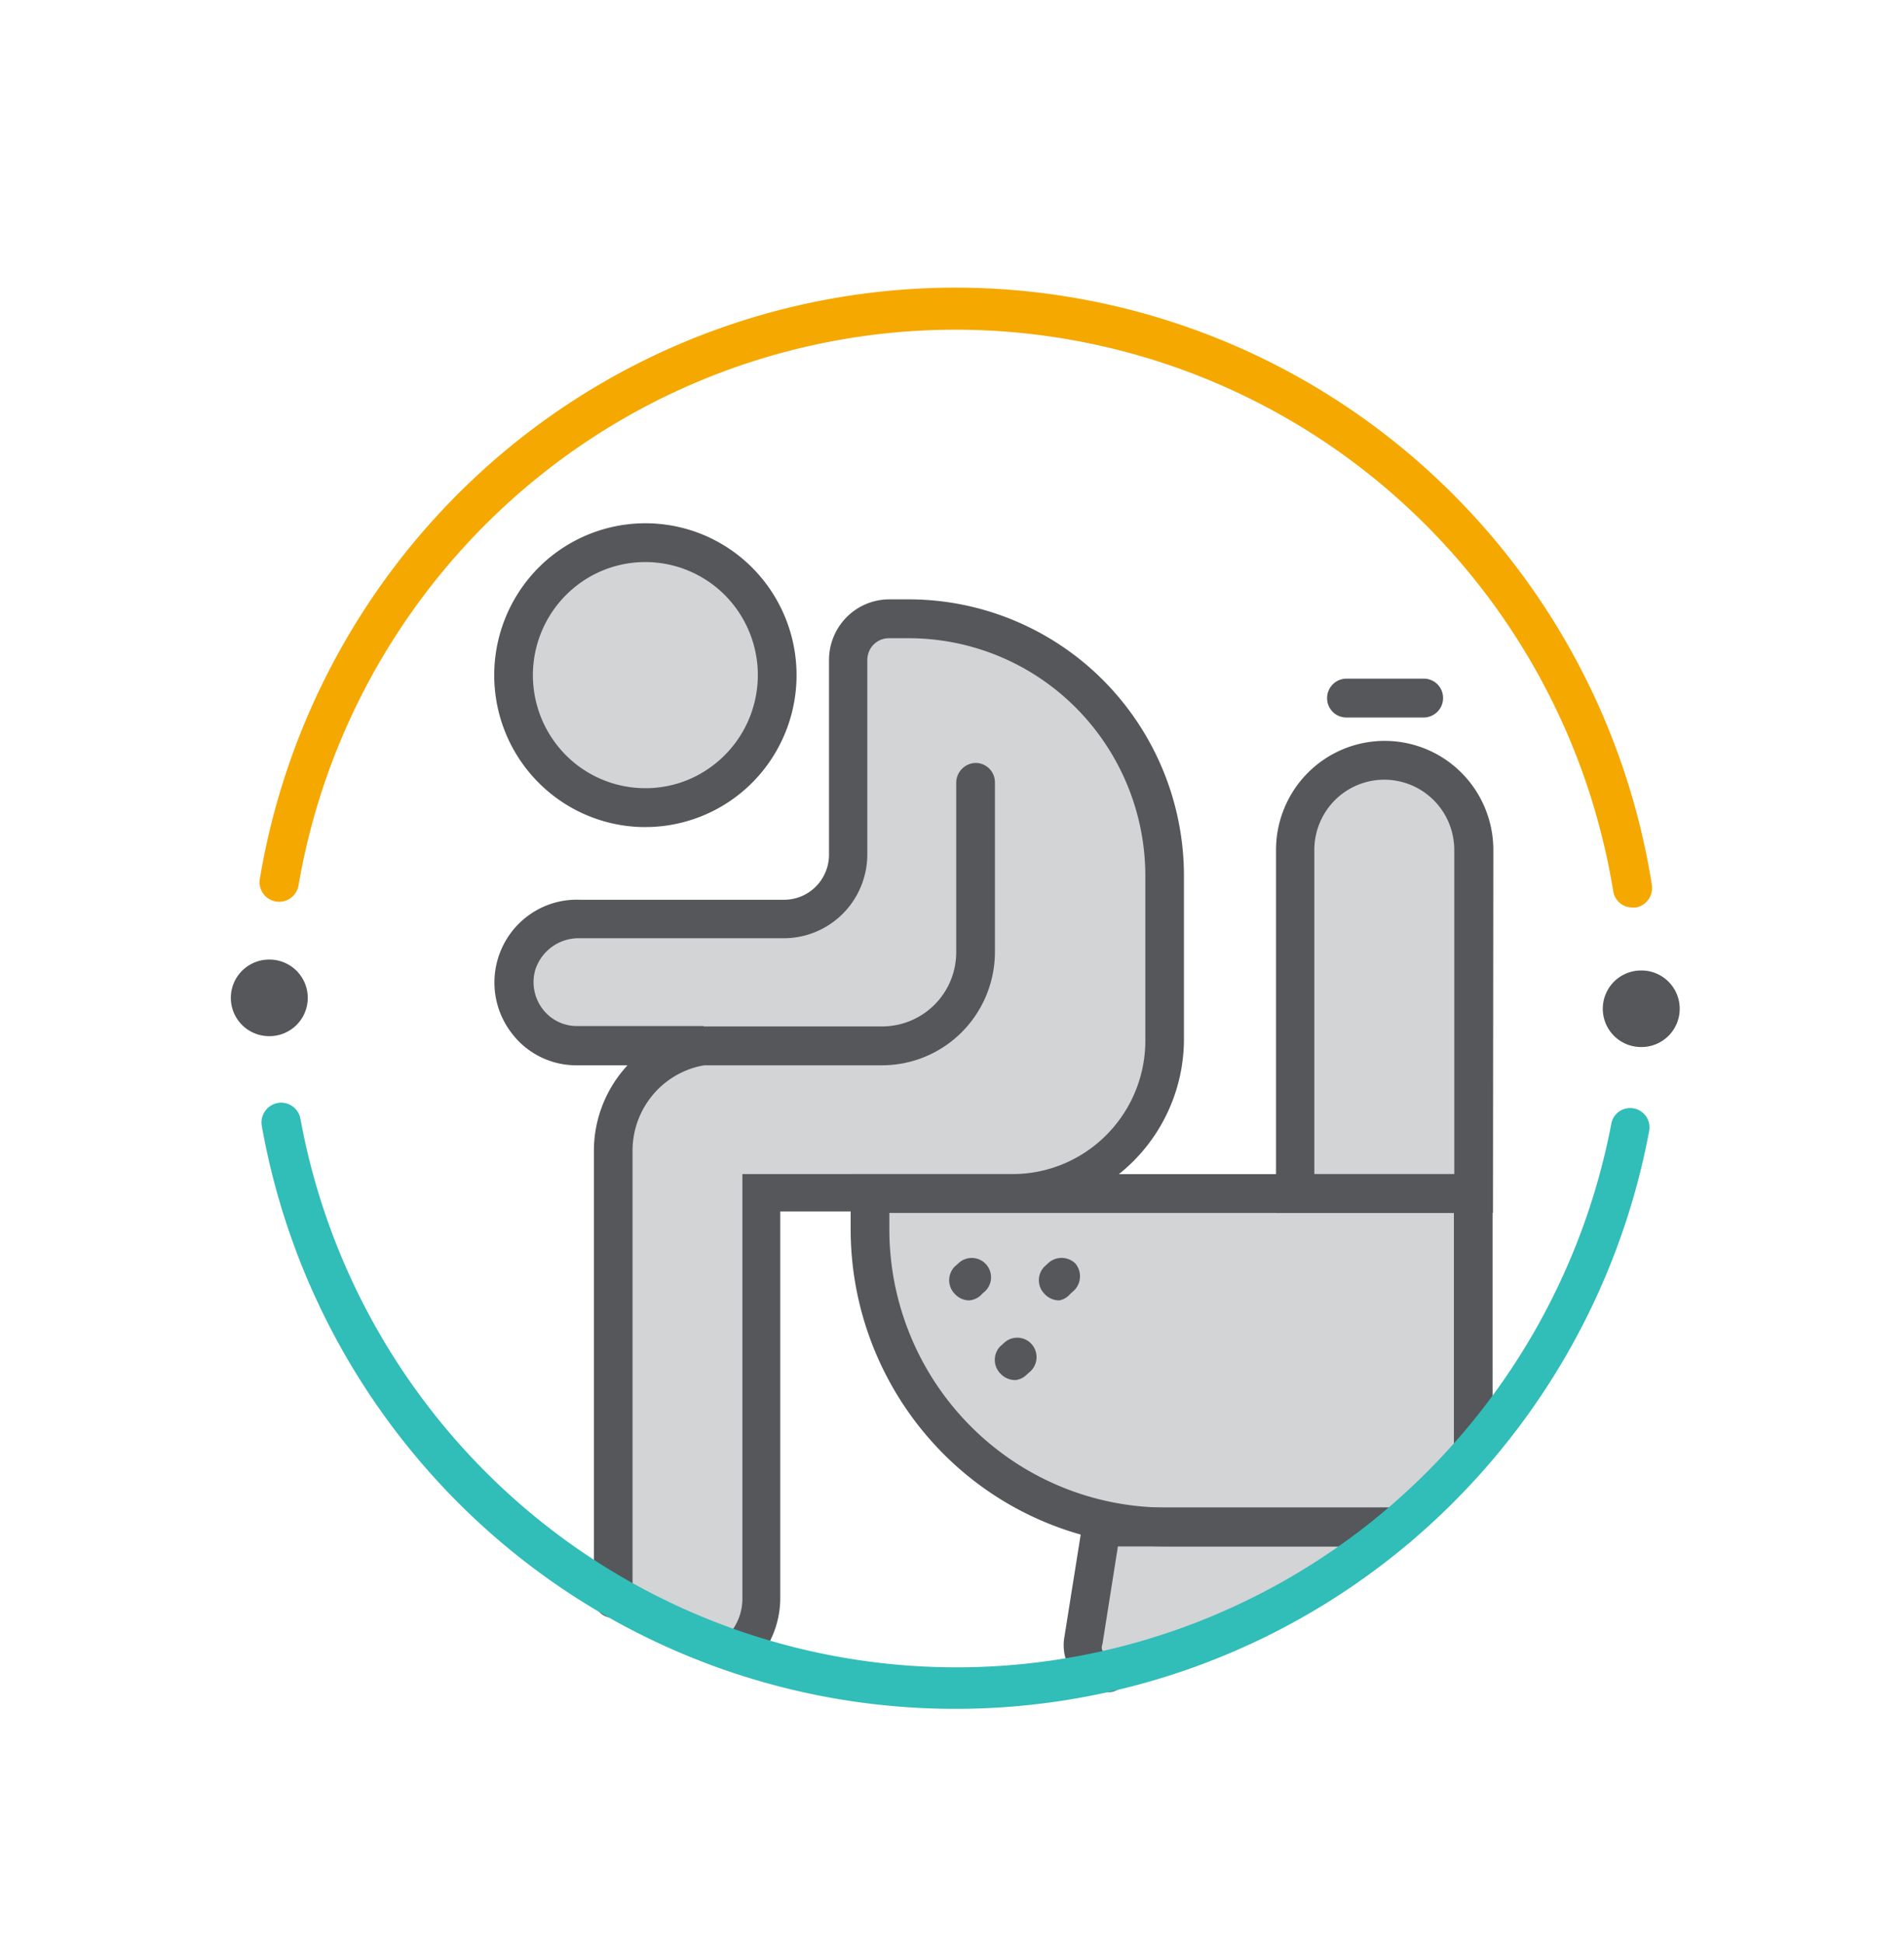 <svg width="50" height="51" fill="none" xmlns="http://www.w3.org/2000/svg"><path opacity=".4" d="M36.667 40.08H28.92l-.488 2.999a.718.718 0 00.404.76.709.709 0 00.297.066 17.994 17.994 0 007.534-3.825z" fill="#92959A"/><path opacity=".4" d="M38.698 38.02v-6.671h-15.84v.948a7.831 7.831 0 002.278 5.515 7.76 7.76 0 005.49 2.288h6.092l1.98-2.08zm0-6.671h-4.691V22.31a2.354 2.354 0 01.684-1.669 2.335 2.335 0 011.661-.687 2.34 2.34 0 011.66.69c.439.442.686 1.041.686 1.666v9.038zM20.41 17.721a3.5 3.5 0 01-.58 1.941 3.459 3.459 0 01-5.344.54 3.493 3.493 0 01-.758-3.803 3.485 3.485 0 011.279-1.567 3.462 3.462 0 011.93-.59 3.45 3.45 0 012.455 1.016 3.478 3.478 0 011.018 2.463z" fill="#92959A"/><path opacity=".4" d="M19.425 43.334c.356.357.58-.836.58-1.377V31.349h6.58a3.976 3.976 0 002.853-1.196 4.01 4.01 0 001.147-2.884v-4.284a6.758 6.758 0 00-1.966-4.768 6.697 6.697 0 00-4.746-1.975h-.518a1.073 1.073 0 00-1.003.665 1.085 1.085 0 00-.083.416v5.1c0 .45-.178.88-.494 1.198a1.682 1.682 0 01-1.192.496h-5.351a1.71 1.71 0 00-1.045.333 1.72 1.72 0 00-.63.901 1.67 1.67 0 00.87 1.922c.229.112.48.17.734.17h3.32a2.77 2.77 0 00-1.699.931 2.792 2.792 0 00-.677 1.822v11.761s3.27 1.326 3.32 1.377z" fill="#92959A"/><path d="M36.739 40.59h-6.093a8.252 8.252 0 01-5.869-2.427 8.355 8.355 0 01-2.438-5.886v-1.459h16.857v7.202a.511.511 0 01-.508.51.507.507 0 01-.508-.51v-6.182H23.355v.439a7.32 7.32 0 002.13 5.154 7.254 7.254 0 005.13 2.14h6.093a.507.507 0 01.508.51.511.511 0 01-.508.51h.03z" fill="#55575A"/><path d="M29.153 44.415a1.223 1.223 0 01-.922-.428 1.234 1.234 0 01-.286-.98l.548-3.437h8.174a.507.507 0 01.508.51.511.511 0 01-.508.51h-7.31l-.407 2.57a.205.205 0 000 .164.182.182 0 00.152.071.507.507 0 01.508.51.511.511 0 01-.457.51zm10.053-12.577h-5.697v-9.527c0-.76.3-1.489.836-2.026a2.847 2.847 0 014.035 0c.535.537.836 1.266.836 2.026l-.01 9.527zm-4.691-1.02h3.675v-8.507c0-.49-.193-.959-.538-1.305a1.834 1.834 0 00-2.6 0 1.85 1.85 0 00-.537 1.305v8.507zm2.873-11.985h-2.03a.506.506 0 01-.508-.51.511.511 0 01.507-.51h2.031a.506.506 0 01.508.51.511.511 0 01-.508.51zM19.425 43.844a.547.547 0 01-.355-.143.51.51 0 010-.724 1.428 1.428 0 00.426-1.02V30.818h7.108a3.478 3.478 0 002.472-1.049 3.51 3.51 0 001.001-2.5v-4.284a6.257 6.257 0 00-1.82-4.404 6.2 6.2 0 00-4.384-1.829h-.518a.565.565 0 00-.535.35.574.574 0 00-.044.221v5.1c0 .585-.231 1.145-.642 1.559-.412.413-.97.645-1.551.645H15.23a1.194 1.194 0 00-1.178.846 1.167 1.167 0 00.204 1.02 1.128 1.128 0 00.903.439h3.32l.072 1.02a2.262 2.262 0 00-1.385.76 2.281 2.281 0 00-.555 1.484v11.761a.521.521 0 01-.507.51.507.507 0 01-.508-.51v-11.75a3.303 3.303 0 01.883-2.245h-1.33a2.123 2.123 0 01-1.706-.836 2.178 2.178 0 01.611-3.213c.356-.21.764-.312 1.176-.296h5.362c.312 0 .612-.125.833-.347.22-.221.345-.523.345-.836v-5.1a1.599 1.599 0 01.46-1.132 1.583 1.583 0 011.124-.47h.518a7.213 7.213 0 015.102 2.127 7.28 7.28 0 012.117 5.125v4.285a4.54 4.54 0 01-1.32 3.202 4.498 4.498 0 01-3.188 1.326H20.49v10.16a2.505 2.505 0 01-.72 1.744.547.547 0 01-.346.143z" fill="#55575A"/><path d="M16.938 21.71a3.958 3.958 0 01-2.203-.678 3.985 3.985 0 01-1.458-1.792 4.006 4.006 0 01.867-4.342 3.964 3.964 0 014.325-.86 3.974 3.974 0 011.78 1.469 4.001 4.001 0 01-.497 5.038 3.967 3.967 0 01-2.814 1.164zm0-6.957a2.945 2.945 0 00-1.64.505 2.98 2.98 0 00-.437 4.565 2.95 2.95 0 003.22.64 2.978 2.978 0 00.953-4.844 2.954 2.954 0 00-2.097-.866zm1.542 13.209a.507.507 0 01-.507-.51.51.51 0 01.508-.51h4.681a1.947 1.947 0 001.949-1.958v-4.448a.522.522 0 01.508-.51.507.507 0 01.508.51v4.448c0 .79-.312 1.547-.868 2.106a2.958 2.958 0 01-2.097.872h-4.681zm9.333 6.171a.526.526 0 01-.386-.173.51.51 0 010-.714l.091-.082a.517.517 0 01.721 0 .522.522 0 01-.05.724l-.082.072a.486.486 0 01-.294.173zm-1.158 2.091a.528.528 0 01-.386-.173.511.511 0 010-.714l.092-.082a.505.505 0 01.834.209.512.512 0 01-.164.556l-.081.072a.486.486 0 01-.295.133zm-1.208-2.091a.518.518 0 01-.376-.173.511.511 0 010-.714l.092-.082a.507.507 0 11.71.725l-.08.071a.507.507 0 01-.346.173z" fill="#55575A"/><path d="M42.872 23.82a.506.506 0 01-.508-.428 17.605 17.605 0 00-5.913-10.531 17.46 17.46 0 00-11.285-4.207 17.458 17.458 0 00-11.321 4.107A17.603 17.603 0 007.839 23.24a.517.517 0 01-.594.423.515.515 0 01-.421-.597 18.625 18.625 0 016.335-11.144A18.471 18.471 0 0125.17 7.55a18.473 18.473 0 0111.972 4.48 18.627 18.627 0 016.237 11.2.522.522 0 01-.416.59h-.091z" fill="#F5A800"/><path d="M25.091 44.854a18.44 18.44 0 01-11.876-4.325 18.593 18.593 0 01-6.34-10.976.52.52 0 01.416-.601.514.514 0 01.599.418 17.612 17.612 0 005.995 10.304 17.47 17.47 0 0011.162 4.09c4.081.017 8.04-1.4 11.192-4.004a17.61 17.61 0 006.074-10.258.502.502 0 01.39-.407.508.508 0 01.605.591 18.632 18.632 0 01-6.385 10.884 18.48 18.48 0 01-11.832 4.284z" fill="#31BDB8"/><path d="M43.105 27.483a1.005 1.005 0 100-2.01h-.01a1.005 1.005 0 100 2.01h.01zm-36.028-.286a1.005 1.005 0 100-2.01h-.01a1.005 1.005 0 100 2.01h.01z" fill="#55575A"/></svg>